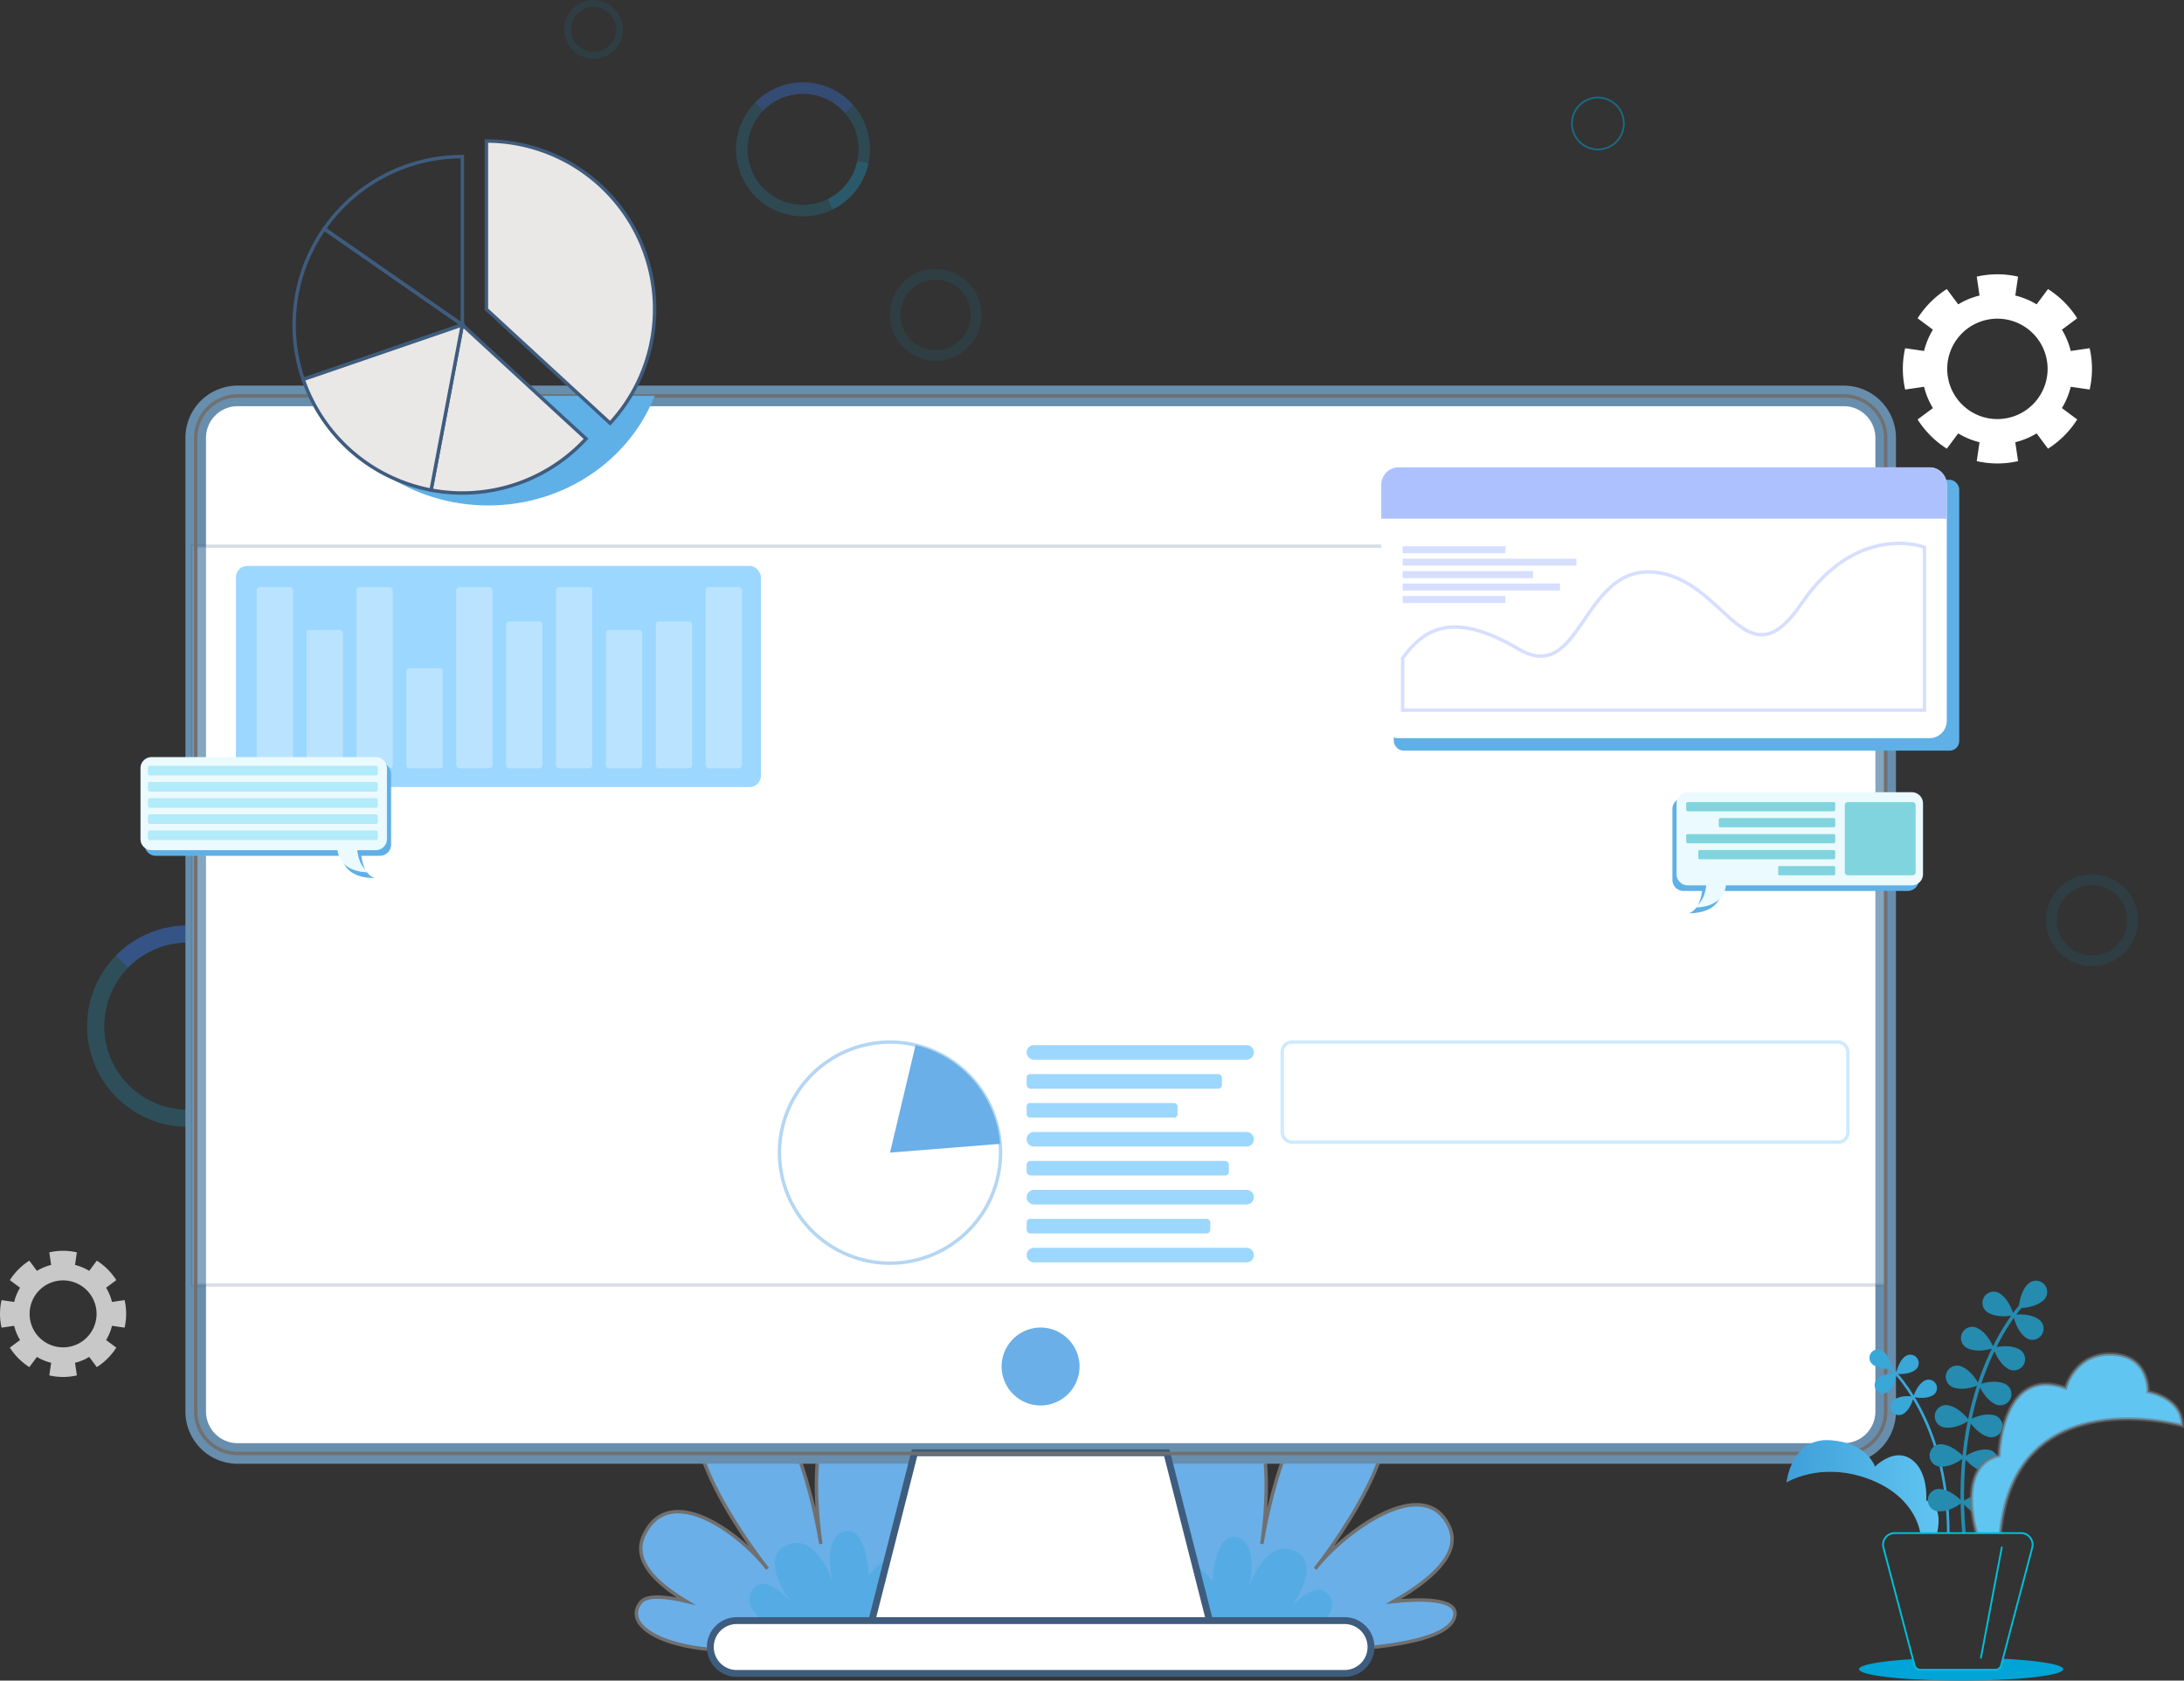 <svg xmlns="http://www.w3.org/2000/svg" xmlns:xlink="http://www.w3.org/1999/xlink" width="636.604" height="489.812" viewBox="0 0 636.604 489.812">
  <rect x="0" y="0" width="636.604" height="489.812" fill="#333333" stroke="none"/>
  <defs>
    <linearGradient id="linear-gradient" y1="0.5" x2="1" y2="0.5" gradientUnits="objectBoundingBox">
      <stop offset="0" stop-color="#2484c6"/>
      <stop offset="1" stop-color="#2484c6" stop-opacity="0"/>
    </linearGradient>
  </defs>
  <g id="Enterprise_Software_Development-pic" data-name="Enterprise Software Development-pic" transform="translate(-103.91 -36)">
    <g id="Group_2081" data-name="Group 2081" transform="translate(289.385 439.023)">
      <path id="Path_2988" data-name="Path 2988" d="M296.279,335.569l-7.561-25.626s11.493-48.721-12.7-50.911c-22.981-2.081-16.819,41.8-16.095,46.495-.787-4.912-9.127-53.611-29.119-46.2-22.375,8.3,13.565,53.439,13.565,53.439-8.062-10.428-28.834-25.86-36.147-9.53-3.188,7.12,3.645,13.748,12.366,18.961-5.58-1.316-11.313-1.951-13.162.31-5.153,6.3,5.387,13.641,25.65,14.044,7.341.147,11.059-1.372,12.83-3.364.245.078.4.125.4.125Z" transform="translate(-206.128 -258.562)" fill="#6aafe8"/>
      <path id="Path_2989" data-name="Path 2989" d="M296.279,335.569l-7.561-25.626s11.493-48.721-12.7-50.911c-22.981-2.081-16.819,41.8-16.095,46.495-.787-4.912-9.127-53.611-29.119-46.2-22.375,8.3,13.565,53.439,13.565,53.439-8.062-10.428-28.834-25.86-36.147-9.53-3.188,7.12,3.645,13.748,12.366,18.961-5.58-1.316-11.313-1.951-13.162.31-5.153,6.3,5.387,13.641,25.65,14.044,7.341.147,11.059-1.372,12.83-3.364.245.078.4.125.4.125Z" transform="translate(-206.128 -258.562)" fill="none" stroke="#707070" stroke-miterlimit="10" stroke-width="1"/>
      <path id="Path_2990" data-name="Path 2990" d="M244.309,317.563s-25.167-9.733-19.1-18.123c3.827-5.291,11.221,3.7,11.221,3.7s-9.728-12.729-1.312-16.61c8.737-4.028,13.424,10.644,13.424,10.644s-3.25-12.857,3.4-14.672,7.158,12.858,7.158,12.858,8.592-11.567,13.709-2.343c4.643,8.368-9.45,25.053-9.45,25.053" transform="translate(-191.355 -239.191)" fill="#00a4d6" opacity="0.2" style="mix-blend-mode: multiply;isolation: isolate"/>
      <path id="Path_2991" data-name="Path 2991" d="M379.348,326.083c.434-4.627-9.956-4.636-17.929-3.794,10.6-6.021,19.838-13.817,16.341-21.623-7.312-16.33-31.106,1.673-39.168,12.1,0,0,35.94-45.141,13.565-53.439-19.992-7.412-28.332,41.287-29.119,46.2.724-4.69,6.884-48.576-16.1-46.495-24.193,2.19-20.261,76.537-20.261,76.537S377.836,342.243,379.348,326.083Z" transform="translate(-140.711 -258.562)" fill="#6aafe8"/>
      <path id="Path_2992" data-name="Path 2992" d="M379.348,326.083c.434-4.627-9.956-4.636-17.929-3.794,10.6-6.021,19.838-13.817,16.341-21.623-7.312-16.33-31.106,1.673-39.168,12.1,0,0,35.94-45.141,13.565-53.439-19.992-7.412-28.332,41.287-29.119,46.2.724-4.69,6.884-48.576-16.1-46.495-24.193,2.19-20.261,76.537-20.261,76.537S377.836,342.243,379.348,326.083Z" transform="translate(-140.711 -258.562)" fill="none" stroke="#707070" stroke-miterlimit="10" stroke-width="1"/>
      <path id="Path_2993" data-name="Path 2993" d="M320.083,318.5s25.165-9.733,19.1-18.123c-3.827-5.293-11.221,3.7-11.221,3.7s9.729-12.73,1.314-16.61c-8.737-4.028-13.425,10.644-13.425,10.644s3.252-12.858-3.4-14.672-7.158,12.857-7.158,12.857-8.592-11.567-13.708-2.344c-4.643,8.37,9.452,25.053,9.452,25.053" transform="translate(-137.293 -238.427)" fill="#00a4d6" opacity="0.2" style="mix-blend-mode: multiply;isolation: isolate"/>
    </g>
    <g id="Group_2086" data-name="Group 2086" transform="translate(103.91 37)">
      <g id="Group_2083" data-name="Group 2083" transform="translate(25.318 268.703)">
        <g id="Group_2082" data-name="Group 2082" transform="translate(0 0)" opacity="0.2">
          <path id="Path_2994" data-name="Path 2994" d="M169.355,195.165a29.331,29.331,0,1,0,6.6,25.421,29.314,29.314,0,0,0-6.6-25.421Zm1.717,24.383a24.333,24.333,0,1,1,.539-5.1A24.461,24.461,0,0,1,171.071,219.548Z" transform="translate(-117.863 -185.087)" fill="#18bdf7"/>
        </g>
        <path id="Path_2995" data-name="Path 2995" d="M157.883,205.117a29.408,29.408,0,0,1-15.614,20.134l-2.225-4.449A24.461,24.461,0,0,0,153,204.079Z" transform="translate(-99.796 -169.618)" fill="#18bdf7" opacity="0.2"/>
        <path id="Path_2996" data-name="Path 2996" d="M165.57,195.165l-3.761,3.272a24.341,24.341,0,0,0-35.737-1.067l-3.562-3.491a29.324,29.324,0,0,1,43.06,1.286Z" transform="translate(-114.078 -185.087)" fill="#4a63fe" opacity="0.26"/>
      </g>
      <g id="Group_2085" data-name="Group 2085" transform="translate(214.504 22.995)" opacity="0.8">
        <g id="Group_2084" data-name="Group 2084" transform="translate(0)" opacity="0.2">
          <path id="Path_2997" data-name="Path 2997" d="M256.387,56.378a19.516,19.516,0,1,0,4.387,16.913,19.494,19.494,0,0,0-4.387-16.913ZM257.528,72.6a16.183,16.183,0,1,1,.359-3.393A16.271,16.271,0,0,1,257.528,72.6Z" transform="translate(-222.127 -49.673)" fill="#18bdf7"/>
        </g>
        <path id="Path_2998" data-name="Path 2998" d="M248.754,63a19.566,19.566,0,0,1-10.388,13.4l-1.481-2.961a16.271,16.271,0,0,0,8.623-11.125Z" transform="translate(-210.107 -39.381)" fill="#18bdf7" opacity="0.2"/>
        <path id="Path_2999" data-name="Path 2999" d="M253.869,56.378l-2.5,2.177a16.2,16.2,0,0,0-23.779-.711l-2.37-2.323a19.514,19.514,0,0,1,28.651.856Z" transform="translate(-219.609 -49.673)" fill="#4a63fe" opacity="0.26"/>
      </g>
      <path id="Path_3000" data-name="Path 3000" d="M134.836,248.123l2.976-2.217a18.433,18.433,0,0,0-5.679-5.678l-2.215,2.974a14.629,14.629,0,0,0-4.142-1.717l.539-3.676a18.009,18.009,0,0,0-8.033,0l.537,3.676a14.629,14.629,0,0,0-4.142,1.717l-2.215-2.974a18.452,18.452,0,0,0-5.679,5.678l2.976,2.217a14.494,14.494,0,0,0-1.717,4.141l-3.676-.537a18.007,18.007,0,0,0,0,8.033l3.676-.537a14.516,14.516,0,0,0,1.717,4.141l-2.976,2.216a18.439,18.439,0,0,0,5.679,5.679l2.215-2.974A14.631,14.631,0,0,0,118.818,270l-.537,3.674a18.008,18.008,0,0,0,8.033,0L125.775,270a14.63,14.63,0,0,0,4.142-1.716l2.215,2.974a18.419,18.419,0,0,0,5.679-5.679l-2.976-2.216a14.57,14.57,0,0,0,1.718-4.141l3.674.537a18.007,18.007,0,0,0,0-8.033l-3.674.537A14.549,14.549,0,0,0,134.836,248.123ZM122.3,265.5a9.759,9.759,0,1,1,9.758-9.76A9.759,9.759,0,0,1,122.3,265.5Z" transform="translate(-103.91 126.189)" fill="#fff" opacity="0.73"/>
      <path id="Path_3001" data-name="Path 3001" d="M455.954,96.649l4.46-3.322a27.642,27.642,0,0,0-8.514-8.514l-3.322,4.46a21.815,21.815,0,0,0-6.209-2.575l.806-5.511a26.983,26.983,0,0,0-12.043,0l.806,5.511a21.791,21.791,0,0,0-6.209,2.575l-3.322-4.46a27.648,27.648,0,0,0-8.515,8.514l4.462,3.322a21.794,21.794,0,0,0-2.575,6.209l-5.511-.806a26.981,26.981,0,0,0,0,12.043l5.511-.806a21.815,21.815,0,0,0,2.575,6.209l-4.462,3.322a27.667,27.667,0,0,0,8.515,8.514l3.322-4.46a21.843,21.843,0,0,0,6.209,2.575l-.806,5.511a27.053,27.053,0,0,0,12.043,0l-.806-5.511a21.867,21.867,0,0,0,6.209-2.575l3.322,4.46a27.661,27.661,0,0,0,8.514-8.514l-4.46-3.322a21.867,21.867,0,0,0,2.575-6.209l5.511.806a27.055,27.055,0,0,0,0-12.043l-5.511.806A21.845,21.845,0,0,0,455.954,96.649Zm-18.8,26.056a14.631,14.631,0,1,1,14.632-14.632A14.631,14.631,0,0,1,437.152,122.7Z" transform="translate(145.062 -1.564)" fill="#fff"/>
      <path id="Path_3002" data-name="Path 3002" d="M210.22,44.561A7.56,7.56,0,1,1,202.659,37,7.559,7.559,0,0,1,210.22,44.561Z" transform="translate(-29.636 -37)" fill="none" stroke="#00a4d6" stroke-miterlimit="10" stroke-width="2" opacity="0.1"/>
      <path id="Path_3003" data-name="Path 3003" d="M371.557,59.681A7.56,7.56,0,1,1,364,52.12,7.56,7.56,0,0,1,371.557,59.681Z" transform="translate(101.772 -24.685)" fill="none" stroke="#00a4d6" stroke-miterlimit="10" stroke-width="0.5" opacity="0.5"/>
      <circle id="Ellipse_206" data-name="Ellipse 206" cx="11.822" cy="11.822" r="11.822" transform="translate(260.903 78.944)" fill="none" stroke="#00a4d6" stroke-miterlimit="10" stroke-width="3.127" opacity="0.1"/>
      <path id="Path_3004" data-name="Path 3004" d="M457.1,189.566a11.822,11.822,0,1,1-11.823-11.821A11.822,11.822,0,0,1,457.1,189.566Z" transform="translate(164.503 77.636)" fill="none" stroke="#00a4d6" stroke-miterlimit="10" stroke-width="3.127" opacity="0.1"/>
    </g>
    <g id="Group_2095" data-name="Group 2095" transform="translate(160.028 151.386)">
      <g id="Group_2087" data-name="Group 2087">
        <path id="Path_3005" data-name="Path 3005" d="M627.949,112.27V396.039a12.235,12.235,0,0,1-12.23,12.23H147.58a12.224,12.224,0,0,1-12.23-12.23V112.27a12.224,12.224,0,0,1,12.23-12.23H615.72A12.235,12.235,0,0,1,627.949,112.27Z" transform="translate(-134.42 -100.04)" fill="#fff" stroke="#688eae" stroke-miterlimit="10" stroke-width="6"/>
        <path id="Path_3006" data-name="Path 3006" d="M343.7,322.3H243.465l10.887-42.8,2.468-9.708h73.524l2.467,9.708Z" transform="translate(-46.36 38.218)" fill="#fff" stroke="#3e5c7e" stroke-miterlimit="10" stroke-width="2"/>
        <path id="Path_3007" data-name="Path 3007" d="M249.465,279.494l2.468-9.708h73.524l2.467,9.708" transform="translate(-41.473 38.218)" fill="none" stroke="#3e5c7e" stroke-miterlimit="10" stroke-width="1"/>
        <path id="Path_3008" data-name="Path 3008" d="M402.885,312.155H225.719a7.7,7.7,0,0,1-7.7-7.7h0a7.7,7.7,0,0,1,7.7-7.7H402.885a7.7,7.7,0,0,1,7.7,7.7h0A7.7,7.7,0,0,1,402.885,312.155Z" transform="translate(-67.084 60.187)" fill="#fff" stroke="#3e5c7e" stroke-miterlimit="10" stroke-width="2"/>
        <rect id="Rectangle_869" data-name="Rectangle 869" width="493.519" height="215.32" transform="translate(0 43.807)" fill="#fff" stroke="#3e5c7e" stroke-miterlimit="10" stroke-width="1" opacity="0.2"/>
        <path id="Path_3009" data-name="Path 3009" d="M276.169,272.4h0a11.391,11.391,0,0,1-11.357-11.357h0a11.39,11.39,0,0,1,11.357-11.357h0a11.39,11.39,0,0,1,11.357,11.357h0A11.391,11.391,0,0,1,276.169,272.4Z" transform="translate(-28.974 21.844)" fill="#6aafe8"/>
      </g>
      <g id="Group_2094" data-name="Group 2094" transform="translate(12.655 49.553)">
        <g id="Group_2088" data-name="Group 2088" transform="translate(158.052)">
          <rect id="Rectangle_870" data-name="Rectangle 870" width="311.798" height="133.145" rx="3.282" fill="#fff" opacity="0.2"/>
          <path id="Path_3010" data-name="Path 3010" d="M529.112,193.816v50.606a4.093,4.093,0,0,1-4.1,4.083H237a4.093,4.093,0,0,1-4.1-4.083V133.266c26.6,0,39.846,9.943,47.612,23.008q.762,1.252,1.415,2.558c13.137,24.859,9.181,58.935,38.068,58.935a11.891,11.891,0,0,0,3.048-.381,8.5,8.5,0,0,0,1.778-.581c19.433-8.183,16.4-66.265,50.969-65.848a23.307,23.307,0,0,1,17.256,7.439c.417.454.835.907,1.234,1.4,15.478,18.163,15.7,58.644,39.465,65.993,8.564,2.649,16.131-.944,23.607-6.877.472-.381.962-.762,1.434-1.179,15.8-13.119,31.518-35.546,55.9-30.048.708.163,1.415.345,2.141.544A50.979,50.979,0,0,1,529.112,193.816Z" transform="translate(-225.677 -122.531)" fill="#fff" opacity="0.39"/>
          <path id="Path_3011" data-name="Path 3011" d="M529.13,175.036a18.2,18.2,0,0,0-12.3,4.627c-5.879,5.208-9.036,14.1-12.121,22.79-4.627,13.01-9.4,26.437-23.353,26.437-.744,0-1.524-.036-2.323-.109-9.091-.889-15.786-8.292-21.683-18.435-3.665-6.278-7.022-13.627-10.433-21.157-9.653-21.175-19.651-43.076-38.05-43.584-.218,0-.417-.018-.617-.018a20.088,20.088,0,0,0-13.972,5.643c-7.784,7.095-12.738,19.887-17.582,32.407-7.167,18.526-14.57,37.687-31.282,38.068-12.012.254-17.474-4.282-22.373-12.883-1.887-3.339-3.7-7.294-5.77-11.812a218.058,218.058,0,0,0-16.294-30.538,42.58,42.58,0,0,0-19.052-16.2c-19.27-8.4-41.951-2.25-49.028.054v-1.905c7.585-2.4,28.778-7.82,47.612-.708a44.478,44.478,0,0,1,21.974,17.782,218.071,218.071,0,0,1,16.439,30.756c2.141,4.681,3.974,8.691,5.9,11.994,4.609,7.966,9.671,11.9,20.558,11.649,15.5-.363,22.355-18.109,29.631-36.907,4.935-12.756,9.962-25.784,18.036-33.151A21.791,21.791,0,0,1,408.9,143.79c19.56.526,29.776,22.953,39.665,44.655,3.375,7.367,6.641,14.57,10.216,20.722,5.661,9.835,12.012,16.966,20.431,17.8,14.371,1.415,18.943-11.468,23.788-25.131,3.012-8.51,6.1-17.183,11.685-22.717a19.826,19.826,0,0,1,14.407-5.9Z" transform="translate(-225.677 -113.967)" fill="#fff" opacity="0.8"/>
        </g>
        <g id="Group_2089" data-name="Group 2089" transform="translate(304.986 138.777)">
          <rect id="Rectangle_871" data-name="Rectangle 871" width="164.863" height="29.177" rx="2.791" fill="none" stroke="#9cd7ff" stroke-miterlimit="10" stroke-width="1" opacity="0.5"/>
          <rect id="Rectangle_872" data-name="Rectangle 872" width="164.863" height="29.177" rx="2.791" transform="translate(0 35.262)" fill="#fff" opacity="0.2"/>
        </g>
        <g id="Group_2091" data-name="Group 2091">
          <rect id="Rectangle_873" data-name="Rectangle 873" width="153.022" height="64.44" rx="3.282" fill="#9cd7ff"/>
          <g id="Group_2090" data-name="Group 2090" transform="translate(6.048 6.162)" opacity="0.3">
            <rect id="Rectangle_874" data-name="Rectangle 874" width="10.584" height="42.792" rx="0.825" transform="translate(116.329 10.018)" fill="#fff"/>
            <rect id="Rectangle_875" data-name="Rectangle 875" width="10.585" height="52.809" rx="0.917" transform="translate(130.87)" fill="#fff"/>
            <rect id="Rectangle_876" data-name="Rectangle 876" width="10.585" height="52.809" rx="0.917" fill="#fff"/>
            <rect id="Rectangle_877" data-name="Rectangle 877" width="10.585" height="40.297" rx="0.801" transform="translate(14.541 12.513)" fill="#fff"/>
            <rect id="Rectangle_878" data-name="Rectangle 878" width="10.585" height="52.809" rx="0.917" transform="translate(29.082)" fill="#fff"/>
            <rect id="Rectangle_879" data-name="Rectangle 879" width="10.584" height="29.157" rx="0.681" transform="translate(43.624 23.653)" fill="#fff"/>
            <rect id="Rectangle_880" data-name="Rectangle 880" width="10.584" height="52.809" rx="0.917" transform="translate(58.165)" fill="#fff"/>
            <rect id="Rectangle_881" data-name="Rectangle 881" width="10.584" height="42.792" rx="0.825" transform="translate(72.706 10.018)" fill="#fff"/>
            <rect id="Rectangle_882" data-name="Rectangle 882" width="10.584" height="52.809" rx="0.917" transform="translate(87.247)" fill="#fff"/>
            <rect id="Rectangle_883" data-name="Rectangle 883" width="10.585" height="40.297" rx="0.801" transform="translate(101.788 12.513)" fill="#fff"/>
          </g>
        </g>
        <g id="Group_2092" data-name="Group 2092" transform="translate(0 69.388)">
          <rect id="Rectangle_884" data-name="Rectangle 884" width="153.022" height="64.44" rx="3.282" fill="#fff" opacity="0.2"/>
          <rect id="Rectangle_885" data-name="Rectangle 885" width="153.022" height="64.44" rx="3.282" transform="translate(0 69.388)" fill="#fff" opacity="0.2"/>
          <path id="Path_3012" data-name="Path 3012" d="M284.815,170.2a2.873,2.873,0,0,0-2.872,2.872,2.843,2.843,0,0,0,.4,1.432l-23.389,26.412a2.879,2.879,0,0,0-1.085-.216,2.839,2.839,0,0,0-1.172.256l-25.172-24.737a2.873,2.873,0,1,0-5.206.038L193.938,211.2a2.818,2.818,0,0,0-3.034-.151l-17.715-23.07a2.878,2.878,0,1,0-4.821-.267l-19.845,25.728a2.842,2.842,0,0,0-1-.191,2.888,2.888,0,1,0,2.415,1.328l19.778-25.639a2.72,2.72,0,0,0,2,.1L189.657,212.4a2.881,2.881,0,1,0,5.365.292l32.55-35.132a2.767,2.767,0,0,0,2.707-.022l25.08,24.645a2.871,2.871,0,1,0,4.961-.085l23.367-26.39a2.873,2.873,0,1,0,1.127-5.514Z" transform="translate(-139.505 -161.839)" fill="#fff" opacity="0.5"/>
          <rect id="Rectangle_886" data-name="Rectangle 886" width="129.434" height="5.443" rx="1.429" transform="translate(5.595 74.259)" fill="#fff" opacity="0.3"/>
          <rect id="Rectangle_887" data-name="Rectangle 887" width="116.43" height="5.443" rx="1.355" transform="translate(5.595 83.977)" fill="#fff" opacity="0.3"/>
          <path id="Path_3013" data-name="Path 3013" d="M284.764,222.672H147.617a2.723,2.723,0,0,1-2.722-2.722h0a2.722,2.722,0,0,1,2.722-2.722H284.764a2.722,2.722,0,0,1,2.722,2.722h0A2.723,2.723,0,0,1,284.764,222.672Z" transform="translate(-139.301 -123.532)" fill="#fff" opacity="0.3"/>
          <rect id="Rectangle_888" data-name="Rectangle 888" width="103.578" height="5.443" rx="1.278" transform="translate(5.595 103.413)" fill="#fff" opacity="0.3"/>
          <rect id="Rectangle_889" data-name="Rectangle 889" width="130.795" height="5.443" rx="1.437" transform="translate(5.595 113.131)" fill="#fff" opacity="0.3"/>
          <path id="Path_3014" data-name="Path 3014" d="M284.764,238.738H147.617a2.723,2.723,0,0,1-2.722-2.722h0a2.722,2.722,0,0,1,2.722-2.722H284.764a2.722,2.722,0,0,1,2.722,2.722h0A2.723,2.723,0,0,1,284.764,238.738Z" transform="translate(-139.301 -110.446)" fill="#fff" opacity="0.3"/>
        </g>
        <g id="Group_2093" data-name="Group 2093" transform="translate(158.434 138.784)">
          <path id="Path_3015" data-name="Path 3015" d="M293.561,236.043a32.216,32.216,0,1,1-32.207-32.207,31.5,31.5,0,0,1,7.439.871,32.209,32.209,0,0,1,24.659,28.778Q293.561,234.764,293.561,236.043Z" transform="translate(-229.128 -203.836)" fill="none" stroke="#6aafe8" stroke-miterlimit="10" stroke-width="1" opacity="0.5"/>
          <path id="Path_3016" data-name="Path 3016" d="M278.986,233.094l-32.1,2.558,7.439-31.336A32.209,32.209,0,0,1,278.986,233.094Z" transform="translate(-214.663 -203.445)" fill="#6aafe8"/>
          <path id="Path_3017" data-name="Path 3017" d="M332.939,208.562H270.956a2.123,2.123,0,0,1-2.123-2.123h0a2.123,2.123,0,0,1,2.123-2.123h61.983a2.123,2.123,0,0,1,2.123,2.123h0A2.123,2.123,0,0,1,332.939,208.562Z" transform="translate(-196.788 -203.445)" fill="#9cd7ff"/>
          <rect id="Rectangle_890" data-name="Rectangle 890" width="56.93" height="4.245" rx="1.084" transform="translate(72.044 9.312)" fill="#9cd7ff"/>
          <rect id="Rectangle_891" data-name="Rectangle 891" width="44.002" height="4.245" rx="0.953" transform="translate(72.044 17.752)" fill="#9cd7ff"/>
          <path id="Path_3018" data-name="Path 3018" d="M332.939,222.517H270.956a2.123,2.123,0,0,1-2.123-2.123h0a2.123,2.123,0,0,1,2.123-2.123h61.983a2.123,2.123,0,0,1,2.123,2.123h0A2.123,2.123,0,0,1,332.939,222.517Z" transform="translate(-196.788 -192.079)" fill="#9cd7ff"/>
          <rect id="Rectangle_892" data-name="Rectangle 892" width="58.971" height="4.245" rx="1.104" transform="translate(72.044 34.633)" fill="#9cd7ff"/>
          <path id="Path_3019" data-name="Path 3019" d="M332.939,231.819H270.956a2.123,2.123,0,0,1-2.123-2.123h0a2.122,2.122,0,0,1,2.123-2.121h61.983a2.122,2.122,0,0,1,2.123,2.121h0A2.123,2.123,0,0,1,332.939,231.819Z" transform="translate(-196.788 -184.501)" fill="#9cd7ff"/>
          <path id="Rectangle_893" data-name="Rectangle 893" d="M1.052,0H52.476a1.052,1.052,0,0,1,1.052,1.052V3.193a1.052,1.052,0,0,1-1.052,1.052H1.051A1.051,1.051,0,0,1,0,3.193V1.052A1.052,1.052,0,0,1,1.052,0Z" transform="translate(72.044 51.514)" fill="#9cd7ff"/>
          <path id="Path_3020" data-name="Path 3020" d="M332.939,241.122H270.956A2.122,2.122,0,0,1,268.833,239h0a2.123,2.123,0,0,1,2.123-2.123h61.983A2.123,2.123,0,0,1,335.062,239h0A2.122,2.122,0,0,1,332.939,241.122Z" transform="translate(-196.788 -176.923)" fill="#9cd7ff"/>
        </g>
      </g>
      <path id="Path_3021" data-name="Path 3021" d="M627.949,112.27V396.039a12.235,12.235,0,0,1-12.23,12.23H147.58a12.224,12.224,0,0,1-12.23-12.23V112.27a12.224,12.224,0,0,1,12.23-12.23H615.72A12.235,12.235,0,0,1,627.949,112.27Z" transform="translate(-134.42 -100.04)" fill="none" stroke="#707070" stroke-miterlimit="10" stroke-width="1" style="mix-blend-mode: overlay;isolation: isolate"/>
    </g>
    <g id="Group_2101" data-name="Group 2101" transform="translate(144.861 77.111)">
      <g id="Group_2096" data-name="Group 2096" transform="translate(361.676 95.098)">
        <rect id="Rectangle_894" data-name="Rectangle 894" width="164.823" height="78.931" rx="2.793" transform="translate(3.635 3.63)" fill="#5fb0e7" style="mix-blend-mode: multiply;isolation: isolate"/>
        <path id="Path_3022" data-name="Path 3022" d="M490.634,116.578v68.806a5.064,5.064,0,0,1-5.062,5.062H330.886a5.068,5.068,0,0,1-5.081-5.062V116.578a5.068,5.068,0,0,1,5.081-5.062H485.571A5.064,5.064,0,0,1,490.634,116.578Z" transform="translate(-325.805 -111.516)" fill="#fff"/>
        <path id="Path_3023" data-name="Path 3023" d="M490.634,116.578v9.907H325.8v-9.907a5.068,5.068,0,0,1,5.081-5.062H485.571A5.064,5.064,0,0,1,490.634,116.578Z" transform="translate(-325.805 -111.516)" fill="#aec1ff"/>
        <path id="Path_3024" data-name="Path 3024" d="M481.349,124.85v47.485H329.229V157.166c6.137-8.419,14.527-14.013,33.719-2.673,18.443,10.9,18.39-24.193,39.465-22.378,21.055,1.815,26.679,33.271,43.025,9.229C461.805,117.3,481.349,124.85,481.349,124.85Z" transform="translate(-323.016 -101.57)" fill="none" stroke="#aec1ff" stroke-miterlimit="10" stroke-width="1" opacity="0.5"/>
        <rect id="Rectangle_895" data-name="Rectangle 895" width="29.969" height="2.041" transform="translate(6.212 22.984)" fill="#aec1ff" opacity="0.5"/>
        <rect id="Rectangle_896" data-name="Rectangle 896" width="50.655" height="2.041" transform="translate(6.212 26.613)" fill="#aec1ff" opacity="0.5"/>
        <rect id="Rectangle_897" data-name="Rectangle 897" width="38.029" height="2.041" transform="translate(6.212 30.242)" fill="#aec1ff" opacity="0.5"/>
        <rect id="Rectangle_898" data-name="Rectangle 898" width="45.892" height="2.041" transform="translate(6.212 33.871)" fill="#aec1ff" opacity="0.5"/>
        <rect id="Rectangle_899" data-name="Rectangle 899" width="29.969" height="2.041" transform="translate(6.212 37.5)" fill="#aec1ff" opacity="0.5"/>
      </g>
      <g id="Group_2098" data-name="Group 2098" transform="translate(44.784)">
        <path id="Path_3025" data-name="Path 3025" d="M252.621,100.036c-7.317,18.653-26.281,31.935-48.52,31.935s-41.2-13.282-48.5-31.935Z" transform="translate(-147.544 -25.769)" fill="#5fb0e7" style="mix-blend-mode: multiply;isolation: isolate"/>
        <g id="Group_2097" data-name="Group 2097">
          <path id="Path_3026" data-name="Path 3026" d="M159.942,73.206a49.016,49.016,0,0,0-6.133,43.893l46.379-15.913Z" transform="translate(-151.16 -47.622)" fill="none" stroke="#3e5c7e" stroke-miterlimit="10" stroke-width="1"/>
          <path id="Path_3027" data-name="Path 3027" d="M182.05,59.106v49.028L218.1,141.339A49.014,49.014,0,0,0,182.05,59.106Z" transform="translate(-126 -59.106)" fill="#eae7e7" stroke="#3e5c7e" stroke-miterlimit="10" stroke-width="1"/>
          <path id="Path_3028" data-name="Path 3028" d="M196.246,61.606A48.916,48.916,0,0,0,156,82.654l40.246,27.98Z" transform="translate(-147.218 -57.07)" fill="none" stroke="#3e5c7e" stroke-miterlimit="10" stroke-width="1"/>
          <path id="Path_3029" data-name="Path 3029" d="M173.16,136.783a49.035,49.035,0,0,0,45.163-14.951L182.269,88.626Z" transform="translate(-133.241 -35.062)" fill="#eae7e7" stroke="#3e5c7e" stroke-miterlimit="10" stroke-width="1"/>
          <path id="Path_3030" data-name="Path 3030" d="M152.62,104.539a49.073,49.073,0,0,0,37.27,32.244L199,88.626Z" transform="translate(-149.971 -35.062)" fill="#eae7e7" stroke="#3e5c7e" stroke-miterlimit="10" stroke-width="1"/>
        </g>
      </g>
      <g id="Group_2099" data-name="Group 2099" transform="translate(0 179.544)">
        <path id="Path_3031" data-name="Path 3031" d="M195.735,158.956H130.4a3.252,3.252,0,0,0-3.252,3.252v20.629a3.252,3.252,0,0,0,3.252,3.252H184.57c.272,2.181,1.8,6.487,9.675,6.487,0,0-3.239-.593-3.916-6.487h5.405a3.25,3.25,0,0,0,3.25-3.252V162.208A3.25,3.25,0,0,0,195.735,158.956Z" transform="translate(-125.937 -157.323)" fill="#5fb0e7" style="mix-blend-mode: multiply;isolation: isolate"/>
        <path id="Path_3032" data-name="Path 3032" d="M195.067,158.056H129.729a3.25,3.25,0,0,0-3.25,3.25v20.631a3.252,3.252,0,0,0,3.25,3.252H183.9c.272,2.179,1.8,6.485,9.675,6.485,0,0-3.239-.593-3.914-6.485h5.4a3.252,3.252,0,0,0,3.252-3.252V161.306A3.25,3.25,0,0,0,195.067,158.056Z" transform="translate(-126.479 -158.056)" fill="#ebfaff"/>
        <rect id="Rectangle_900" data-name="Rectangle 900" width="67.026" height="2.801" rx="0.551" transform="translate(2.154 2.532)" fill="#b2ebf9"/>
        <rect id="Rectangle_901" data-name="Rectangle 901" width="67.026" height="2.801" rx="0.551" transform="translate(2.154 7.247)" fill="#b2ebf9"/>
        <rect id="Rectangle_902" data-name="Rectangle 902" width="67.026" height="2.801" rx="0.551" transform="translate(2.154 11.963)" fill="#b2ebf9"/>
        <rect id="Rectangle_903" data-name="Rectangle 903" width="67.026" height="2.802" rx="0.551" transform="translate(2.154 16.678)" fill="#b2ebf9"/>
        <rect id="Rectangle_904" data-name="Rectangle 904" width="67.026" height="2.801" rx="0.551" transform="translate(2.154 21.393)" fill="#b2ebf9"/>
      </g>
      <g id="Group_2100" data-name="Group 2100" transform="translate(446.526 189.793)">
        <path id="Path_3033" data-name="Path 3033" d="M375.819,164.6h65.338a3.252,3.252,0,0,1,3.25,3.252v20.631a3.25,3.25,0,0,1-3.25,3.25H386.983c-.272,2.181-1.8,6.487-9.675,6.487,0,0,3.239-.593,3.914-6.487h-5.4a3.25,3.25,0,0,1-3.252-3.25V167.856A3.252,3.252,0,0,1,375.819,164.6Z" transform="translate(-372.567 -162.971)" fill="#5fb0e7" style="mix-blend-mode: multiply;isolation: isolate"/>
        <path id="Path_3034" data-name="Path 3034" d="M376.486,163.7h65.336a3.251,3.251,0,0,1,3.252,3.252v20.629a3.251,3.251,0,0,1-3.252,3.252H387.648c-.27,2.181-1.8,6.487-9.675,6.487,0,0,3.239-.593,3.916-6.487h-5.4a3.251,3.251,0,0,1-3.252-3.252V166.956A3.251,3.251,0,0,1,376.486,163.7Z" transform="translate(-372.024 -163.704)" fill="#ebfaff"/>
        <rect id="Rectangle_905" data-name="Rectangle 905" width="20.64" height="21.32" rx="0.844" transform="translate(70.895 24.194) rotate(180)" fill="#80d4dd"/>
        <rect id="Rectangle_906" data-name="Rectangle 906" width="43.424" height="2.683" rx="0.434" transform="translate(47.45 5.557) rotate(180)" fill="#80d4dd"/>
        <rect id="Rectangle_907" data-name="Rectangle 907" width="33.926" height="2.683" rx="0.384" transform="translate(47.45 10.216) rotate(180)" fill="#80d4dd"/>
        <rect id="Rectangle_908" data-name="Rectangle 908" width="43.424" height="2.683" rx="0.434" transform="translate(47.45 14.875) rotate(180)" fill="#80d4dd"/>
        <rect id="Rectangle_909" data-name="Rectangle 909" width="39.898" height="2.683" rx="0.416" transform="translate(47.45 19.534) rotate(180)" fill="#80d4dd"/>
        <rect id="Rectangle_910" data-name="Rectangle 910" width="16.612" height="2.683" rx="0.269" transform="translate(47.45 24.194) rotate(180)" fill="#80d4dd"/>
      </g>
    </g>
    <g id="Group_2125" data-name="Group 2125" transform="translate(624.685 409.258)">
      <g id="Group_2102" data-name="Group 2102" transform="translate(21.099 110.18)">
        <path id="Path_3035" data-name="Path 3035" d="M462.083,305.923c0,1.849-13.324,3.331-29.769,3.331s-29.769-1.482-29.769-3.331c0-1.27,6.354-2.368,15.714-2.927l.481,1.811a1.735,1.735,0,0,0,1.675,1.29h21.874a1.776,1.776,0,0,0,1.695-1.29l.5-1.927C454.863,303.4,462.083,304.575,462.083,305.923Z" transform="translate(-402.546 -302.88)" fill="#00a4d6"/>
      </g>
      <path id="Path_3036" data-name="Path 3036" d="M429.877,294.954s-1.022-10.653-15.02-15.88-23.939.98-23.939.98,1.372-12.839,12.442-12.257,13.313,7.723,13.313,7.723,6-6.251,11.263-1.619c4.366,3.847,3.665,11.482,3.665,11.482s4.143.512,3.544,7.109a16.273,16.273,0,0,1-.368,2.273" transform="translate(-390.918 -221.291)" fill="#61c5f2"/>
      <path id="Path_3037" data-name="Path 3037" d="M429.877,294.954s-1.022-10.653-15.02-15.88-23.939.98-23.939.98,1.372-12.839,12.442-12.257,13.313,7.723,13.313,7.723,6-6.251,11.263-1.619c4.366,3.847,3.665,11.482,3.665,11.482s4.143.512,3.544,7.109a16.273,16.273,0,0,1-.368,2.273" transform="translate(-390.918 -221.291)" opacity="0.58" fill="url(#linear-gradient)"/>
      <g id="Group_2109" data-name="Group 2109" transform="translate(24.148 20.029)">
        <g id="Group_2103" data-name="Group 2103" transform="translate(5.563 4.732)">
          <path id="Path_3038" data-name="Path 3038" d="M424.328,304.609c-.156-33.269-16.866-48.075-17.036-48.222l.5-.582c.171.147,17.143,15.158,17.3,48.8Z" transform="translate(-407.292 -255.804)" fill="#39a7d8"/>
        </g>
        <g id="Group_2104" data-name="Group 2104">
          <path id="Path_3039" data-name="Path 3039" d="M410.742,258.855s-3.518.352-5.58-1.274a2.456,2.456,0,0,1,3.041-3.858C410.35,255.417,410.742,258.855,410.742,258.855Z" transform="translate(-404.226 -253.196)" fill="#39a7d8"/>
        </g>
        <g id="Group_2105" data-name="Group 2105" transform="translate(1.513 6.995)">
          <path id="Path_3040" data-name="Path 3040" d="M411.431,257.065s-.321,3.522-2.308,5.238a2.457,2.457,0,0,1-3.212-3.72C407.979,256.8,411.431,257.065,411.431,257.065Z" transform="translate(-405.06 -257.051)" fill="#39a7d8"/>
        </g>
        <g id="Group_2106" data-name="Group 2106" transform="translate(7.755 1.538)">
          <path id="Path_3041" data-name="Path 3041" d="M408.5,259.594s.57-3.491,2.675-5.062a2.456,2.456,0,0,1,2.938,3.937C411.922,260.1,408.5,259.594,408.5,259.594Z" transform="translate(-408.5 -254.044)" fill="#39a7d8"/>
        </g>
        <g id="Group_2107" data-name="Group 2107" transform="translate(6.168 13.628)">
          <path id="Path_3042" data-name="Path 3042" d="M414.364,260.852s-.729,3.46-2.9,4.932a2.457,2.457,0,1,1-2.753-4.07C410.969,260.183,414.364,260.852,414.364,260.852Z" transform="translate(-407.626 -260.707)" fill="#39a7d8"/>
        </g>
        <g id="Group_2108" data-name="Group 2108" transform="translate(12.772 8.795)">
          <path id="Path_3043" data-name="Path 3043" d="M411.265,263.085s.974-3.4,3.248-4.712a2.456,2.456,0,0,1,2.457,4.253C414.6,263.994,411.265,263.085,411.265,263.085Z" transform="translate(-411.265 -258.043)" fill="#39a7d8"/>
        </g>
      </g>
      <g id="Group_2124" data-name="Group 2124" transform="translate(41.18)">
        <g id="Group_2110" data-name="Group 2110" transform="translate(9.505 6.73)">
          <path id="Path_3044" data-name="Path 3044" d="M420.362,312.611c-3.85-44.143,16.508-65.817,16.715-66.033l-.74-.711c-.209.214-20.888,22.195-17,66.835Z" transform="translate(-418.852 -245.867)" fill="#258baf"/>
        </g>
        <g id="Group_2111" data-name="Group 2111" transform="translate(26.509)">
          <path id="Path_3045" data-name="Path 3045" d="M428.223,250.171s4.71.038,7.245-2.368a3.272,3.272,0,1,0-4.505-4.747C428.323,245.562,428.223,250.171,428.223,250.171Z" transform="translate(-428.223 -242.158)" fill="#258baf"/>
        </g>
        <g id="Group_2112" data-name="Group 2112" transform="translate(24.86 9.833)">
          <path id="Path_3046" data-name="Path 3046" d="M427.314,247.715s.855,4.632,3.7,6.666a3.272,3.272,0,0,0,3.805-5.324C431.858,246.94,427.314,247.715,427.314,247.715Z" transform="translate(-427.314 -247.577)" fill="#258baf"/>
        </g>
        <g id="Group_2113" data-name="Group 2113" transform="translate(15.895 3.193)">
          <path id="Path_3047" data-name="Path 3047" d="M431.518,250.785s-1.181-4.56-4.164-6.385a3.271,3.271,0,0,0-3.417,5.58C427.04,251.881,431.518,250.785,431.518,250.785Z" transform="translate(-422.373 -243.917)" fill="#258baf"/>
        </g>
        <g id="Group_2114" data-name="Group 2114" transform="translate(19.021 19.091)">
          <path id="Path_3048" data-name="Path 3048" d="M424.1,253.143s1.392,4.5,4.455,6.187a3.272,3.272,0,0,0,3.155-5.734C428.518,251.842,424.1,253.143,424.1,253.143Z" transform="translate(-424.096 -252.679)" fill="#258baf"/>
        </g>
        <g id="Group_2115" data-name="Group 2115" transform="translate(9.683 13.467)">
          <path id="Path_3049" data-name="Path 3049" d="M428.476,255.737s-1.707-4.391-4.883-5.855a3.272,3.272,0,1,0-2.74,5.942C424.158,257.348,428.476,255.737,428.476,255.737Z" transform="translate(-418.95 -249.58)" fill="#258baf"/>
        </g>
        <g id="Group_2116" data-name="Group 2116" transform="translate(14.78 29.455)">
          <path id="Path_3050" data-name="Path 3050" d="M421.759,259.219s1.791,4.357,4.993,5.761a3.272,3.272,0,0,0,2.626-6C426.045,257.524,421.759,259.219,421.759,259.219Z" transform="translate(-421.759 -258.391)" fill="#258baf"/>
        </g>
        <g id="Group_2117" data-name="Group 2117" transform="translate(5.215 24.75)">
          <path id="Path_3051" data-name="Path 3051" d="M426.247,261.381s-2.1-4.221-5.391-5.393a3.272,3.272,0,0,0-2.194,6.166C422.09,263.375,426.247,261.381,426.247,261.381Z" transform="translate(-416.487 -255.798)" fill="#258baf"/>
        </g>
        <g id="Group_2118" data-name="Group 2118" transform="translate(11.848 39.006)">
          <path id="Path_3052" data-name="Path 3052" d="M420.143,265.352s2.493,4,5.884,4.847a3.272,3.272,0,0,0,1.59-6.347C424.088,262.966,420.143,265.352,420.143,265.352Z" transform="translate(-420.143 -263.654)" fill="#258baf"/>
        </g>
        <g id="Group_2119" data-name="Group 2119" transform="translate(1.994 36.253)">
          <path id="Path_3053" data-name="Path 3053" d="M424.766,266.606s-2.771-3.812-6.215-4.418a3.272,3.272,0,0,0-1.134,6.445C421,269.264,424.766,266.606,424.766,266.606Z" transform="translate(-414.712 -262.137)" fill="#258baf"/>
        </g>
        <g id="Group_2120" data-name="Group 2120" transform="translate(10.4 49.208)">
          <path id="Path_3054" data-name="Path 3054" d="M419.345,271.55s2.86,3.745,6.316,4.269a3.272,3.272,0,0,0,.983-6.47C423.047,268.8,419.345,271.55,419.345,271.55Z" transform="translate(-419.345 -269.277)" fill="#258baf"/>
        </g>
        <g id="Group_2121" data-name="Group 2121" transform="translate(0.465 47.66)">
          <path id="Path_3055" data-name="Path 3055" d="M424.006,272.245s-3.119-3.531-6.6-3.81a3.272,3.272,0,0,0-.521,6.523C420.51,275.248,424.006,272.245,424.006,272.245Z" transform="translate(-413.869 -268.424)" fill="#258baf"/>
        </g>
        <g id="Group_2122" data-name="Group 2122" transform="translate(9.936 62.237)">
          <path id="Path_3056" data-name="Path 3056" d="M419.089,278.73s2.86,3.743,6.316,4.27a3.272,3.272,0,0,0,.982-6.47C422.789,275.983,419.089,278.73,419.089,278.73Z" transform="translate(-419.089 -276.457)" fill="#258baf"/>
        </g>
        <g id="Group_2123" data-name="Group 2123" transform="translate(0 60.688)">
          <path id="Path_3057" data-name="Path 3057" d="M423.749,279.423s-3.117-3.531-6.6-3.809a3.272,3.272,0,1,0-.521,6.523C420.252,282.426,423.749,279.423,423.749,279.423Z" transform="translate(-413.613 -275.604)" fill="#258baf"/>
        </g>
      </g>
      <path id="Path_3058" data-name="Path 3058" d="M422.09,306.217s-6.135-19.676,6.543-22.725c0,0,.641-26.4,19.415-19.7,0,0,2.727-10.3,13.64-9.824S472.1,264.919,472.1,264.919s9.971,1.564,9.971,9.909c0,0-48.821-13.761-53.016,31.389" transform="translate(-366.737 -232.553)" fill="#61c5f2"/>
      <path id="Path_3059" data-name="Path 3059" d="M422.09,306.217s-6.135-19.676,6.543-22.725c0,0,.641-26.4,19.415-19.7,0,0,2.727-10.3,13.64-9.824S472.1,264.919,472.1,264.919s9.971,1.564,9.971,9.909c0,0-48.821-13.761-53.016,31.389" transform="translate(-366.737 -232.553)" fill="none" stroke="#707070" stroke-miterlimit="10" stroke-width="1" opacity="0.58"/>
      <path id="Path_3060" data-name="Path 3060" d="M406.524,286.948l9.062,34.289a1.738,1.738,0,0,0,1.68,1.294h21.885a1.739,1.739,0,0,0,1.68-1.294l9.062-34.289a3.384,3.384,0,0,0-3.272-4.248H409.794A3.382,3.382,0,0,0,406.524,286.948Z" transform="translate(-378.3 -209.136)" fill="none" stroke="#00bfd8" stroke-miterlimit="10" stroke-width="0.531"/>
      <line id="Line_108" data-name="Line 108" x1="6.078" y2="32.156" transform="translate(56.64 77.736)" fill="none" stroke="#00bfd8" stroke-linecap="round" stroke-miterlimit="10" stroke-width="0.531"/>
    </g>
  </g>
</svg>

